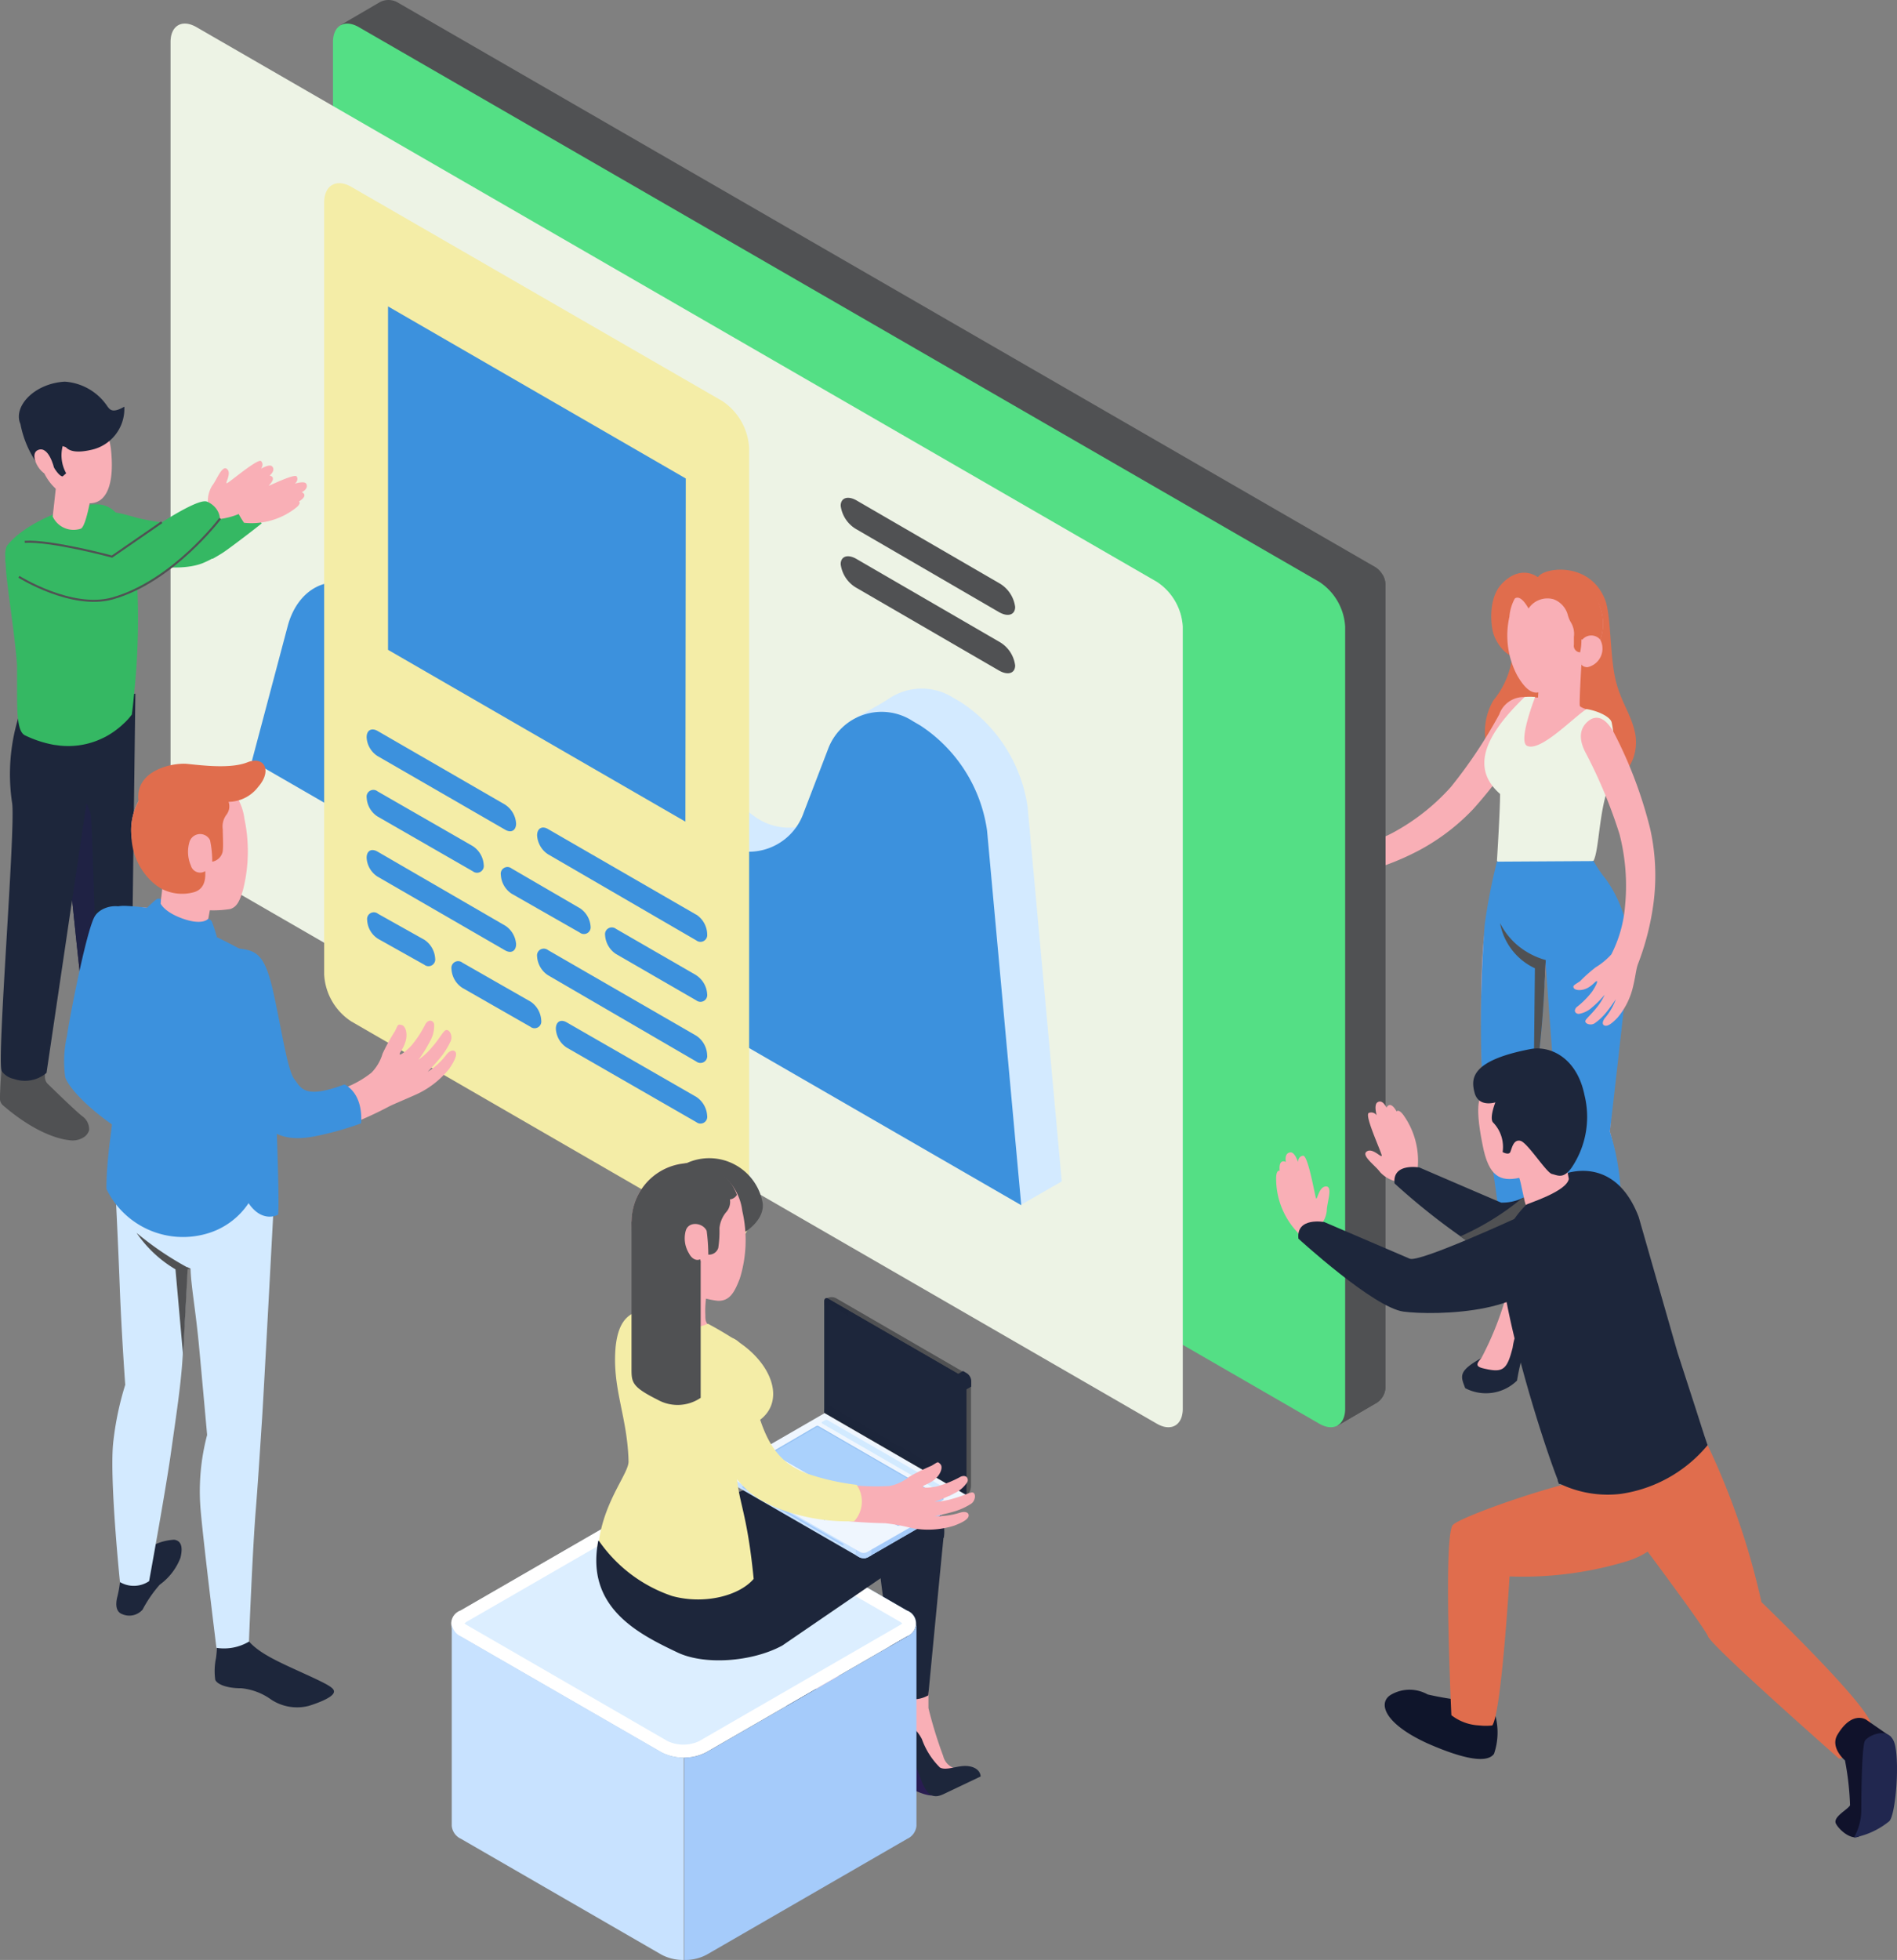 <svg xmlns="http://www.w3.org/2000/svg" width="231.354" height="238.937" viewBox="0 0 231.354 238.937">
  <rect x="0" y="0" width="231.354" height="238.937" fill="#808080" stroke="none"/>
  <g id="CloverDX_illustration_database-119" data-name="CloverDX illustration database-119" transform="translate(-294.786 -63.484)">
    <g id="Layer_3" data-name="Layer 3" transform="translate(294.786 63.484)">
      <path id="Path_1902" data-name="Path 1902" d="M58.939,71.125c.726-1.169,6.318-1.943,8.171,2.8.691,1.8.585,6.318,1.169,9.273s1.957,4.533,2.464,6.871-.315,6.318-5.955,6.966-10-1.295-11.326-3.159a7.74,7.74,0,0,1,0-7.676,10.441,10.441,0,0,0,2.4-6.318Z" transform="translate(128.65 -0.793)" fill="#e06d4d"/>
      <path id="Path_1903" data-name="Path 1903" d="M63.644,97.022a17.829,17.829,0,0,1,2.448.616,7.9,7.9,0,0,0,2.354.711A15.59,15.59,0,0,0,74.4,96.422a25.985,25.985,0,0,0,6.745-5.4,58.541,58.541,0,0,0,5.893-8.845A3.159,3.159,0,0,1,90.451,80.1c1.406.174,2.006,1,.569,3.554A54.59,54.59,0,0,1,83.884,93.7a25.825,25.825,0,0,1-7.108,5.308,32.256,32.256,0,0,1-7.329,2.654c-.742.19-1.233.505-2.591,1.027a8.956,8.956,0,0,1-4.265.585c-1.2-.2-1.579-.46-1.579-.726s.174-.505.742-.474a7.234,7.234,0,0,0,2.638-.143H62.436a7.9,7.9,0,0,1-1.912-.427c-.585-.237-.806-1.151-.237-1.137s1,.174,2.085.268a8.215,8.215,0,0,0,1.726,0,14.112,14.112,0,0,1-2.133-.474,3,3,0,0,1-1.579-.869c-.2-.221-.158-.79.537-.679a10.314,10.314,0,0,0,2.607.505c.885,0,1.579-.115,1.39-.253a13.617,13.617,0,0,1-1.327-.46c-.691-.364-1.09-1.074-.869-1.421S62.918,96.765,63.644,97.022Z" transform="translate(95.812 4.906)" fill="#f9afb6"/>
      <path id="Path_1904" data-name="Path 1904" d="M65.722,71.053s-1.99-1.706-4.392.726c-1.579,1.579-1.454,4.581-1.121,5.924s1.579,2.922,2.638,3.016S65.722,71.053,65.722,71.053Z" transform="translate(121.868 -0.657)" fill="#e06d4d"/>
      <path id="Path_1905" data-name="Path 1905" d="M70.4,97.536c1.137,4.991-.427,12.9-.679,17s-.648,8.862-.648,8.862a31.117,31.117,0,0,1,1.169,7.661,129.865,129.865,0,0,1-2.164,13.679,2.812,2.812,0,0,1-3.033,0s-.489-8.766-.963-12.827-.648-7.345-1.074-9.825c-.537-3.159-1.753-19.587-1.753-19.587l-.143,2.558-1.579,16.285a12.369,12.369,0,0,1,1.074,4.218c0,2.591-.552,14.753-.552,14.753a2.938,2.938,0,0,1-3.27,0s-2.558-16.7-2.922-18.655-1.09-20.534.395-24.926Z" transform="translate(127.269 14.561)" fill="#f9afb6"/>
      <path id="Path_1906" data-name="Path 1906" d="M63.912,77.56s-.284,4.738-.19,5.039,1.832.679,2.337,1.09-2.558,5.165-4.106,5.876-6.318-1.09-6.682-3.475a5.466,5.466,0,0,1,2.023-4.5,10.475,10.475,0,0,1,1.327,0l.143-2.274Z" transform="translate(128.952 3.45)" fill="#f9afb6"/>
      <path id="Path_1907" data-name="Path 1907" d="M66.587,81.552c1.327.2,2.828.9,3.049,1.579a15.7,15.7,0,0,1-.379,7.9c-1.151,3.033-1.151,7.711-1.816,9,0,0-8.545,4.975-11.784,0,0,0,.395-6.318.379-8.134-4.249-3.7-.616-8.277,2.985-11.815a5.924,5.924,0,0,1,1.295,0s-2.133,5.433-.979,5.955C61,86.8,65.071,82.468,66.587,81.552Z" transform="translate(126.909 4.893)" fill="#edf3e5"/>
      <path id="Path_1908" data-name="Path 1908" d="M55.247,75.744h0a5.544,5.544,0,0,1,5.766-5.1A5.985,5.985,0,0,1,64.03,81.575a5.576,5.576,0,0,1-.489,1.311A8.877,8.877,0,0,1,58.549,85c-.837,0-1.579-.775-2.337-2.072a10.394,10.394,0,0,1-.963-7.187Z" transform="translate(128.836 -0.562)" fill="#f9afb6"/>
      <path id="Path_1909" data-name="Path 1909" d="M54.984,73.913a5.86,5.86,0,0,1,10.946,1.01,6,6,0,0,1-2.4,6.682c0-.2,1.579-2.543,0-3.065a6.477,6.477,0,0,1-.158,1.579.794.794,0,0,1-.758-.932V78.24a2.717,2.717,0,0,0-.395-1.816,3.7,3.7,0,0,1-.364-.921,2.812,2.812,0,0,0-1.706-1.848,2.762,2.762,0,0,0-3.065,1.121C55.963,72.823,55.379,73.5,54.984,73.913Z" transform="translate(129.335 -0.594)" fill="#e06d4d"/>
      <path id="Path_1910" data-name="Path 1910" d="M55.033,78.858s.143.3.726.331a2.322,2.322,0,0,0,1.579-3.349,1.421,1.421,0,0,0-2.2,0Z" transform="translate(137.832 2.153)" fill="#f9afb6"/>
      <path id="Path_1911" data-name="Path 1911" d="M66.718,92.73a15.463,15.463,0,0,0,1.5,2.211,15.132,15.132,0,0,1,2.717,10.709c-.345,3.807-2.227,20.061-2.227,20.061a28.59,28.59,0,0,1,1.248,6.318c.3,3.475-2.116,15.132-2.116,15.132a2.532,2.532,0,0,1-1.753.521,1.816,1.816,0,0,1-1.579-.632s-.427-6.492-.663-9.872-.822-8.735-1-10.077-.616-3.683-.822-6.318-1.184-15.954-1.184-15.954l-.094,2.543s-.127,4.059-.711,9.067-.79,7.218-.79,7.218a10.915,10.915,0,0,1,1.151,3.159c.127,1.374-.632,15.8-.632,15.8a2.433,2.433,0,0,1-1.816.932c-1.343.158-1.675-.237-1.675-.237s-2.116-15.07-2.37-16.6a50.686,50.686,0,0,1-.758-7.135,154.318,154.318,0,0,1,.3-19.129A71.331,71.331,0,0,1,54.93,92.8Z" transform="translate(127.631 12.243)" fill="#3c91dd"/>
      <path id="Path_1912" data-name="Path 1912" d="M59.41,97.52a8.719,8.719,0,0,0,2.053,2.638,9.146,9.146,0,0,0,3.523,1.864l-.143,2.575s-.127,4.059-.711,9.067c-.316,2.732-.521,4.628-.648,5.781h0l.175-16.423A7.566,7.566,0,0,1,59.41,97.52Z" transform="translate(123.535 15.019)" fill="#505153"/>
      <path id="Path_1913" data-name="Path 1913" d="M51.78,113.78a18.231,18.231,0,0,1,1.9-1.691,8.45,8.45,0,0,0,1.912-1.579,15.8,15.8,0,0,0,1.675-5.971,25.273,25.273,0,0,0-.679-8.672,60.48,60.48,0,0,0-4.044-9.762c-1.043-1.879-.79-3.159.19-4s2.18-.552,3.27,1.579a53.263,53.263,0,0,1,4.324,11.532,26.11,26.11,0,0,1,.427,8.862,32.4,32.4,0,0,1-1.9,7.566c-.268.711-.268,1.311-.6,2.717a9.019,9.019,0,0,1-1.9,3.854c-.837.885-1.28,1.074-1.579.979s-.315-.427,0-.885a7.439,7.439,0,0,0,1.358-2.322s-.679,1.01-1.151,1.579a6.87,6.87,0,0,1-1.421,1.343c-.521.364-1.406,0-1.074-.427s.711-.726,1.39-1.579a7.171,7.171,0,0,0,.9-1.469,12.889,12.889,0,0,1-1.579,1.579,3.159,3.159,0,0,1-1.579.758c-.3,0-.742-.3-.268-.822a10.3,10.3,0,0,0,1.879-1.879c.489-.726.742-1.311.569-1.295s-.442.474-1.121.837-1.5.315-1.675,0S51.164,114.207,51.78,113.78Z" transform="translate(140.927 5.834)" fill="#f9afb6"/>
      <path id="Path_1914" data-name="Path 1914" d="M71.79,129.856l117.631,67.858,4.028,2.322,4.738-2.762a2.338,2.338,0,0,0,1.043-1.816V97.522a2.433,2.433,0,0,0-.345-1.184,2.558,2.558,0,0,0-.869-.921L78.692,26.534a2.243,2.243,0,0,0-2.1,0L71.853,29.3Z" transform="translate(-30.264 -26.273)" fill="#505153"/>
      <path id="Path_1915" data-name="Path 1915" d="M71.79,76.174v95.833l4.028,2.322,4.738-2.762a2.337,2.337,0,0,0,1.043-1.816V71.814a2.433,2.433,0,0,0-.345-1.184Z" transform="translate(87.367 -0.566)" fill="#505153"/>
      <path id="Path_1916" data-name="Path 1916" d="M195.185,96.15,78.059,28.529c-1.753-1.01-3.159-.19-3.159,1.816v95.343a6.966,6.966,0,0,0,3.159,5.466l117.126,67.624c1.738,1.01,3.159.19,3.159-1.816V101.616A7.013,7.013,0,0,0,195.185,96.15Z" transform="translate(-34.291 -25.218)" fill="#54df85"/>
      <path id="Path_1917" data-name="Path 1917" d="M207.725,96.15,90.6,28.529c-1.753-1.01-3.159-.19-3.159,1.816v95.343a6.966,6.966,0,0,0,3.159,5.466l117.126,67.624c1.738,1.01,3.159.19,3.159-1.816V101.616a7.014,7.014,0,0,0-3.159-5.466Z" transform="translate(-66.639 -25.218)" fill="#edf3e5" opacity="0.2"/>
      <path id="Path_1918" data-name="Path 1918" d="M207.725,96.15,90.6,28.529c-1.753-1.01-3.159-.19-3.159,1.816v95.343a6.966,6.966,0,0,0,3.159,5.466l117.126,67.624c1.738,1.01,3.159.19,3.159-1.816V101.616a7.014,7.014,0,0,0-3.159-5.466Z" transform="translate(-66.639 -25.218)" fill="#edf3e5"/>
      <path id="Path_1919" data-name="Path 1919" d="M178.177,96.236l-.9-.521a7.171,7.171,0,0,0-7.711,0c-1.137.775-4.044,2.337-4.044,2.337l-1.579,8.735a7.108,7.108,0,0,1-10.473,3.683h0a17.912,17.912,0,0,1-7.9-12.747l-3.744-30.864a17.659,17.659,0,0,0-7.661-12.637,6.666,6.666,0,0,0-6.492-.253c-1.579.79-4.9,2.828-4.9,2.828l-3.286,18.56c-1.579,4.407-5.86,6.318-9.478,4.233a5.37,5.37,0,0,0-5.734,0c-1.374.885-4.059,2.4-4.059,2.4l-3.443,18.465,88.772,57.054,4.949-2.843-4.17-45.7A18.414,18.414,0,0,0,178.177,96.236Z" transform="translate(-61.005 -10.643)" fill="#d3eaff"/>
      <path id="Path_1920" data-name="Path 1920" d="M181.433,98.018l-.921-.537a6.966,6.966,0,0,0-10.346,3.427l-2.969,7.74a7.077,7.077,0,0,1-10.457,3.664h0a17.849,17.849,0,0,1-7.977-12.731L145.019,68.7a16.649,16.649,0,0,0-7.661-12.557,6.776,6.776,0,0,0-10.109,3.807l-4.74,17.233c-1.579,4.407-5.86,6.318-9.478,4.218s-7.519-.094-8.747,4.454L99.91,102.33l93.826,54.163-4.17-45.681A18.386,18.386,0,0,0,181.433,98.018Z" transform="translate(-69.187 -9.567)" fill="#3c91dd"/>
      <path id="Path_1921" data-name="Path 1921" d="M121.658,77.988c0,.979-.869,1.266-1.956.648L102.323,68.543a3.885,3.885,0,0,1-1.943-2.877c0-.979.869-1.266,1.943-.648L119.7,75.095a3.913,3.913,0,0,1,1.956,2.891Z" transform="translate(2.148 -4.006)" fill="#505153"/>
      <path id="Path_1922" data-name="Path 1922" d="M121.658,82.511c0,.963-.869,1.248-1.956.632L102.323,73.066a3.885,3.885,0,0,1-1.943-2.891c0-.979.869-1.266,1.943-.632L119.7,79.62a3.87,3.87,0,0,1,1.956,2.891Z" transform="translate(2.148 -1.391)" fill="#505153"/>
      <path id="Path_1923" data-name="Path 1923" d="M169.83,106.351v1.327a.921.921,0,0,0,.411.679c1.137.616,4.28,2.385,4.96,2.891a2.053,2.053,0,0,1,.585,2.448c-.474.427-.775.885-2.448.742a21.039,21.039,0,0,1-4.738-1.691,11.421,11.421,0,0,1-2.938-1.738,1.151,1.151,0,0,1-.395-.742,35.3,35.3,0,0,1-.3-5.655c.174-1,3.239.489,4.36,1.074a.885.885,0,0,1,.505.663Z" transform="translate(-154.162 18.935)" fill="#0f152b"/>
      <path id="Path_1924" data-name="Path 1924" d="M168.325,89.351c.079,2.938.427,5.687.427,5.687s2.558,26.24,2.954,26.568a2.938,2.938,0,0,0,2.433.552h0a7.06,7.06,0,0,0,2.8-1.28l.52-41.068a32.759,32.759,0,0,0-7.9,2.762C168.467,83.27,168.245,86.429,168.325,89.351Z" transform="translate(-160.95 4.754)" fill="#1d263b"/>
      <path id="Path_1925" data-name="Path 1925" d="M170.409,85.853c.079,2.938.427,5.687.427,5.687s2.558,26.24,2.954,26.568a2.938,2.938,0,0,0,2.433.552c-.315-1.233-.932-4.644-1.2-6.807-.442-3.648-.648-19.887-.963-21.04a28.962,28.962,0,0,0-2.053-4.17S171.2,85.757,170.409,85.853Z" transform="translate(-163.034 8.252)" fill="#1f2244"/>
      <path id="Path_1926" data-name="Path 1926" d="M177.358,109.879v.537a1.2,1.2,0,0,0,.331.79c.932.9,3.554,3.46,4.265,3.981a1.943,1.943,0,0,1,.79,1.691,1.58,1.58,0,0,1-.505.742,2.5,2.5,0,0,1-1.9.46c-1.579-.158-4.517-1.151-8.134-4.28a1.059,1.059,0,0,1-.331-.758c0-1.121.19-4,.345-5.007s3.538.569,4.738,1.184A.822.822,0,0,1,177.358,109.879Z" transform="translate(-171.878 20.92)" fill="#505153"/>
      <path id="Path_1927" data-name="Path 1927" d="M171.4,124.783a2.417,2.417,0,0,0,1.485.979,4.091,4.091,0,0,0,4-.726l6.1-41.195-6.492-1.579-2.985-.711a23.583,23.583,0,0,0-.806,10.662C173.092,95.624,170.832,123.188,171.4,124.783Z" transform="translate(-171.212 5.763)" fill="#1d263b"/>
      <path id="Path_1928" data-name="Path 1928" d="M158.567,68.556a1.406,1.406,0,0,0,.253.837,9.24,9.24,0,0,0,4.834,2.8h0c3.286,1.027,7.329,1.421,9.7.474a12.073,12.073,0,0,0,1.121-.537h.094c.427-.237.885-.505,1.343-.806.885-.6,3.744-2.781,4.613-3.491L178.8,64.669a44.084,44.084,0,0,1-7.234,3.317,33.631,33.631,0,0,1-6.05-.79c-1.691-.427-5.754-2.006-6.905.979a1.578,1.578,0,0,0-.047.379Z" transform="translate(-148.617 -4.02)" fill="#35b863"/>
      <path id="Path_1929" data-name="Path 1929" d="M168.146,71.806h0a.711.711,0,0,0,0,.174,22.815,22.815,0,0,0,.2,2.654h0c.316,2.859.932,6.65,1.2,10.157v2.732c0,2.954,0,5.339.948,5.828a13.6,13.6,0,0,0,3.568,1.169l.726.094a9.682,9.682,0,0,0,4.488-.6,12.114,12.114,0,0,0,1.106-.505h0a10.25,10.25,0,0,0,2.164-1.579,7.249,7.249,0,0,0,1-1.106s.143-1,.284-2.607a87.076,87.076,0,0,0,.427-11.815,30.468,30.468,0,0,0-.947-6.776c-.711-2.575-1.927-4.328-3.87-4.423-3.3-.158-9.224,2.433-11.164,5.118h0a2.762,2.762,0,0,0-.127,1.485Z" transform="translate(-167.468 -3.715)" fill="#35b863"/>
      <path id="Path_1930" data-name="Path 1930" d="M176.38,65.49s-.552,3.27-1.151,3.648a2.8,2.8,0,0,1-3.46-1.469l.46-4.17Z" transform="translate(-165.34 -4.698)" fill="#f9afb6"/>
      <path id="Path_1931" data-name="Path 1931" d="M174.244,56.88c1.956,0,4.738,2.638,5.228,6.318.537,4.738-.691,7.566-3.854,6.445-2.259-.806-4.738-1.832-5.482-7.9a4.533,4.533,0,0,1,4.108-4.865Z" transform="translate(-165.953 -8.535)" fill="#f9afb6"/>
      <path id="Path_1932" data-name="Path 1932" d="M174.751,55.73a6.79,6.79,0,0,1,5.228,3.049c.253.284.521.885,2.037,0a5.118,5.118,0,0,1-4.091,5.276c-1.769.395-2.622.127-3.033-.331l-.395-.143a4.517,4.517,0,0,0,.427,3.317l-.427.379c-.427,0-1.043-1.043-1.043-1.043l-1.074.726a12.463,12.463,0,0,1-3.033-6.065C168.416,58.81,170.976,55.951,174.751,55.73Z" transform="translate(-166.855 -9.201)" fill="#1d263b"/>
      <path id="Path_1933" data-name="Path 1933" d="M176.985,63.235s-.648-2.781-1.975-2.2.726,3.9,1.943,2.891Z" transform="translate(-170.384 -6.171)" fill="#f9afb6"/>
      <path id="Path_1934" data-name="Path 1934" d="M155.09,66.483a3.523,3.523,0,0,1,.932-1.8c.691-.537,1.738-2.227,2.211-1.579s-.726,1.738-.364,1.675,4.36-2.133,4.644-1.675-.221.869-.221.869,1.151-.364,1.374,0,0,.775-.537,1.043c0,0,.921.331-.345,1.137,0,0,.379.221-.474.853a8.747,8.747,0,0,1-6.224,1.738S154.885,67.021,155.09,66.483Z" transform="translate(-126.327 -5.013)" fill="#f9afb6"/>
      <path id="Path_1935" data-name="Path 1935" d="M157.653,66.832a3.554,3.554,0,0,1,.521-1.957c.552-.679,1.2-2.558,1.816-2.038s-.331,1.848,0,1.726,3.775-3.065,4.155-2.685,0,.921,0,.921,1.027-.616,1.343-.284.115.758-.3,1.121c0,0,.963.143-.094,1.2,0,0,.427.143-.268.932a8.688,8.688,0,0,1-5.67,3.159S157.59,67.433,157.653,66.832Z" transform="translate(-132.302 -5.66)" fill="#f9afb6"/>
      <path id="Path_1936" data-name="Path 1936" d="M168.8,70.771c-1.675-.474-5.7-2.149-6.919.822s9.888,6.587,14.616,4.834,10.283-7.9,11.183-8.609c.6-.427.3-2.149-1.28-2.812s-11.467,6.56-11.578,6.7a33.691,33.691,0,0,1-6.018-.932Z" transform="translate(-161.151 -3.85)" fill="#35b863"/>
      <path id="Path_1937" data-name="Path 1937" d="M61.809,127.5a3.913,3.913,0,0,1-.395,2.685,12.416,12.416,0,0,0-.427,3.885.774.774,0,0,1-1,0s.094-3.648-.885-3.364Z" transform="translate(127.107 32.394)" fill="#1d263b"/>
      <path id="Path_1938" data-name="Path 1938" d="M60.32,136.82a39.1,39.1,0,0,0,2.922-7.187,6.95,6.95,0,0,0,.474-2.29c0-1.579-.537-6.114-.537-6.114h3.87v5.828a4.249,4.249,0,0,0,.316,1.785c.2.505.691,1.753.869,2.29a1.769,1.769,0,0,1-.585,2.3,14.215,14.215,0,0,0-2.5,2.29c-.726.9-.679,2.085-1.848,3.159s-3.364.253-3.791-.115S59.059,137.8,60.32,136.82Z" transform="translate(120.335 28.761)" fill="#f9afb6"/>
      <path id="Path_1939" data-name="Path 1939" d="M61.613,135.237c2.464.6,2.954.284,3.664-2.5a9.035,9.035,0,0,1,1.957-4.454c1.121-.979,1.2-1.579,1.2-2.227.253,0,.364.158.521.691.364,1.233.822,1.28.837,2.149a2.511,2.511,0,0,1-1.233,2.072,4.2,4.2,0,0,0-1.879,2.053,29.32,29.32,0,0,0-.869,3.728,5.433,5.433,0,0,1-6.318.921c-.521-1.405-.963-2.037,1.943-3.648C60.917,134.638,60.7,135,61.613,135.237Z" transform="translate(119.201 31.56)" fill="#1d263b"/>
      <path id="Path_1940" data-name="Path 1940" d="M58.237,130.27a5.781,5.781,0,0,1,.585,3.159,13.9,13.9,0,0,0-.395,3.617c0,1.39.742,3.159,0,4.233a5.323,5.323,0,0,1-5.323.411,3.507,3.507,0,0,1-.253-1.726c.079-.474.853-.963.979-1.437s.2-.837.331-1.469c.411-2.022.885-6.745.885-6.745Z" transform="translate(140.061 34)" fill="#1d263b"/>
      <path id="Path_1941" data-name="Path 1941" d="M54.371,140.7a5.038,5.038,0,0,0,1.579-.253,1.169,1.169,0,0,0,.46-.869,18.56,18.56,0,0,1,.284-3.87,7.488,7.488,0,0,0,.331-3.965,20.945,20.945,0,0,1,0-4.012h-3.27s.143,2.669.127,4.059a65.119,65.119,0,0,1-.585,7.187,3.349,3.349,0,0,0-.174,1.311S53.312,140.635,54.371,140.7Z" transform="translate(141.306 32.528)" fill="#f9afb6"/>
      <path id="Path_1942" data-name="Path 1942" d="M172.745,72.71v94.079c0,2.116-1.485,2.985-3.317,1.927l-45.192-26.11a7.282,7.282,0,0,1-3.317-5.734v-94.1c0-2.1,1.485-2.969,3.317-1.912l45.223,26.1a7.345,7.345,0,0,1,3.286,5.754Z" transform="translate(-81.384 -18.078)" fill="#f4eda7"/>
      <path id="Path_1943" data-name="Path 1943" d="M143.565,100.768,125.479,90.324c-.726-.427-1.327-.079-1.327.775h0a2.954,2.954,0,0,0,1.327,2.3l18.086,10.5a.826.826,0,0,0,1.327-.775v-.079a2.954,2.954,0,0,0-1.327-2.29Z" transform="translate(-58.648 10.744)" fill="#3c91dd"/>
      <path id="Path_1944" data-name="Path 1944" d="M155.821,91.749l-15.58-9c-.742-.411-1.327-.079-1.327.775h0a2.906,2.906,0,0,0,1.327,2.29L155.816,94.8c.726.427,1.327.094,1.327-.758h0a2.954,2.954,0,0,0-1.327-2.29Z" transform="translate(-94.202 6.354)" fill="#3c91dd"/>
      <path id="Path_1945" data-name="Path 1945" d="M143.574,110.1,125.488,99.661a.826.826,0,0,0-1.327.775h0a2.954,2.954,0,0,0,1.327,2.29l18.086,10.52a.826.826,0,0,0,1.327-.775h0a2.954,2.954,0,0,0-1.327-2.37Z" transform="translate(-58.658 16.163)" fill="#3c91dd"/>
      <path id="Path_1946" data-name="Path 1946" d="M155.821,101.1l-15.58-9.034c-.742-.427-1.327-.094-1.327.758h0a2.906,2.906,0,0,0,1.327,2.29l15.575,9c.726.411,1.327.079,1.327-.775h0a2.954,2.954,0,0,0-1.322-2.243Z" transform="translate(-94.202 11.751)" fill="#3c91dd"/>
      <path id="Path_1947" data-name="Path 1947" d="M135.281,103.676l-9.793-5.653a.826.826,0,0,0-1.327.775h0a2.954,2.954,0,0,0,1.327,2.29l9.793,5.655a.826.826,0,0,0,1.327-.775v.016a2.954,2.954,0,0,0-1.327-2.3Z" transform="translate(-50.364 15.213)" fill="#3c91dd"/>
      <path id="Path_1948" data-name="Path 1948" d="M142.783,98.195l-8.308-4.834a.816.816,0,0,0-1.311.775h0a2.938,2.938,0,0,0,1.311,2.3l8.308,4.738a.821.821,0,0,0,1.327-.758h0a2.922,2.922,0,0,0-1.327-2.227Z" transform="translate(-72.083 12.512)" fill="#3c91dd"/>
      <path id="Path_1949" data-name="Path 1949" d="M154.363,94.093l-11.624-6.682a.825.825,0,0,0-1.327.775h0a2.906,2.906,0,0,0,1.327,2.29l11.624,6.682a.826.826,0,0,0,1.327-.775h0a2.954,2.954,0,0,0-1.327-2.29Z" transform="translate(-96.694 9.063)" fill="#3c91dd"/>
      <path id="Path_1950" data-name="Path 1950" d="M141.274,114.33l-15.8-9.083c-.742-.427-1.327-.079-1.327.775h0a2.922,2.922,0,0,0,1.327,2.3l15.8,9.083a.824.824,0,0,0,1.327-.775h0A2.954,2.954,0,0,0,141.274,114.33Z" transform="translate(-56.357 19.391)" fill="#3c91dd"/>
      <path id="Path_1951" data-name="Path 1951" d="M146.593,105.372l-8.293-4.738a.822.822,0,0,0-1.327.775h0a2.922,2.922,0,0,0,1.327,2.3l8.293,4.738a.819.819,0,0,0,1.327-.758h0a2.938,2.938,0,0,0-1.327-2.322Z" transform="translate(-81.911 16.722)" fill="#3c91dd"/>
      <path id="Path_1952" data-name="Path 1952" d="M152.128,100.023l-5.639-3.159a.819.819,0,0,0-1.327.758h0a2.859,2.859,0,0,0,1.327,2.29l5.639,3.159a.821.821,0,0,0,1.327-.758h0A2.954,2.954,0,0,0,152.128,100.023Z" transform="translate(-100.383 14.538)" fill="#3c91dd"/>
      <path id="Path_1953" data-name="Path 1953" d="M162.077,112.735,125.81,91.789V49.92L162.124,70.9Z" transform="translate(-78.487 -12.568)" fill="#3c91dd"/>
      <path id="Path_1954" data-name="Path 1954" d="M170.048,101.73c-.2,1.8-2.417,9.224-1.957,11.878s7.9,7.439,7.9,7.439l1.027-4.549-3.159-3.065a2.532,2.532,0,0,1-.742-2.2l.9-6.318Z" transform="translate(-160.067 17.459)" fill="#f9afb6"/>
      <path id="Path_1955" data-name="Path 1955" d="M174.07,114l3.049-13.7c.411-5.086-4.249-4.644-5.323-2.859s-3.286,13.49-3.38,14.532a14,14,0,0,0-.237,5.024c.237,1.09,2.828,4.186,7.9,7.251L177.1,119.7Z" transform="translate(-160.234 14.26)" fill="#3c91dd"/>
      <path id="Path_1956" data-name="Path 1956" d="M165.178,150.322a13.5,13.5,0,0,1-.331,1.8c-.19.775-.221,1.785.648,2.072a2.149,2.149,0,0,0,2.448-.569,15.543,15.543,0,0,1,2.085-3.033,7.251,7.251,0,0,0,2.532-3.286c.315-1.28.115-2.072-.758-2.2a6.429,6.429,0,0,0-3.712,1.421,31.925,31.925,0,0,0-2.912,3.789Z" transform="translate(-150.552 42.601)" fill="#1d263b"/>
      <path id="Path_1957" data-name="Path 1957" d="M153.271,153.294a14,14,0,0,1-.127,1.816,7.755,7.755,0,0,0-.094,2.67c.253.6,1.579,1.043,3.159,1.027a7.439,7.439,0,0,1,3.648,1.374,5.734,5.734,0,0,0,4.6.775c1.327-.411,2.812-1.027,3.033-1.579s-.474-.932-3.728-2.417-5.655-2.532-6.919-4.249Z" transform="translate(-126.798 47.006)" fill="#1d263b"/>
      <path id="Path_1958" data-name="Path 1958" d="M157.749,149.644a36.994,36.994,0,0,1,1.437-6.79s-.427-5.86-.648-11.42c-.221-6-.6-13.522-.691-15.021l19.46,4.328s-1.233,23.267-1.437,26.316-.46,7.282-.775,11.2c-.395,4.949-.822,15.906-.822,15.906a5.971,5.971,0,0,1-3.965.758s-1.691-13.663-1.957-17.17a26.854,26.854,0,0,1,.822-8.782s-.537-6.018-1.01-11.057c-.427-4.423-.948-7.061-1.01-9.224l-.395-.2s-.395,8.578-.616,11.624-.663,5.971-1.469,11.641c-.726,4.912-2.575,15.037-2.575,15.037a3.338,3.338,0,0,1-3.554.115S157.2,153.909,157.749,149.644Z" transform="translate(-143.913 25.967)" fill="#d3eaff"/>
      <path id="Path_1959" data-name="Path 1959" d="M170.622,125.837a37.909,37.909,0,0,1-6.572-4.407,14.911,14.911,0,0,0,4.738,4.439s.948,10.662.932,10.457l.552-10.5Z" transform="translate(-147.388 28.876)" fill="#505153"/>
      <path id="Path_1960" data-name="Path 1960" d="M160.452,102.393c1.485,0,2.591.442,2.781,0a19.769,19.769,0,0,0,.331-2.322c-.174-.427-.317-.885-.317-.885A7.266,7.266,0,0,1,166.3,85.76a6.729,6.729,0,0,1,7.282,5.876,19.1,19.1,0,0,1-.142,8.545c-.474,1.726-.885,2.211-1.579,2.448a13.173,13.173,0,0,1-2.5.158h0l-.331,1.832c-.143.711-.094,1.09,1.327,1.957s-2.149,2.685-4.47,2.511a7.582,7.582,0,0,1-5.686-3.159C159.362,104.32,159.44,102.346,160.452,102.393Z" transform="translate(-143.772 8.187)" fill="#f9afb6"/>
      <path id="Path_1961" data-name="Path 1961" d="M163.373,99.439a7.9,7.9,0,0,1-2.654-5.67,7.282,7.282,0,0,1,6.492-7.993,6.318,6.318,0,0,1,6.034,2.843,4.171,4.171,0,0,1-.679.947,1.675,1.675,0,0,1-.268,1.579,2.386,2.386,0,0,0-.442,1.769c0,.691.079,1.912,0,2.654a1.579,1.579,0,0,1-1.281,1.291,12.925,12.925,0,0,0-.269-2.623,1.358,1.358,0,0,0-2.48.127,4.186,4.186,0,0,0,.143,2.969,1.169,1.169,0,0,0,1.753.679c0,.474.174,2.133-1.406,2.575a5.449,5.449,0,0,1-3.87-.395,6.317,6.317,0,0,1-1.071-.752Z" transform="translate(-144.689 8.188)" fill="#e06d4d"/>
      <path id="Path_1962" data-name="Path 1962" d="M169.273,90a4.613,4.613,0,0,0,3.617-1.832c1.726-1.975.742-3.807-1.327-2.985s-5.576.364-7.329.19-6.429.758-5.94,4.533Z" transform="translate(-141.395 7.753)" fill="#e06d4d"/>
      <path id="Path_1963" data-name="Path 1963" d="M165.011,96.554c-.411,1.01.632,2.274,3.412,3.159s3.033-.253,3.033-.253a54.228,54.228,0,0,1,5.418,2.8c1.675,1.169,2.417,4.549,2.638,10.251.253,6.6.806,19.634.585,21.325,0,0-1.9,1.09-3.6-1.406A9.13,9.13,0,0,1,171.2,136.2a10.378,10.378,0,0,1-12.036-5.5c0-5.8,1.579-10.647.726-13.98-2.149-7.645-3.286-10.772-2.243-15.8.869-4.186,2.072-4.738,3.728-4.738a31.6,31.6,0,0,1,3.633.364Z" transform="translate(-146.183 14.248)" fill="#3c91dd"/>
      <path id="Path_1964" data-name="Path 1964" d="M163.691,95.71a.521.521,0,0,0-.552,0c-.3.221-1.121,1-1.121,1a3.033,3.033,0,0,0,1.726,2.859,6.856,6.856,0,0,0,6.76.711,19.305,19.305,0,0,0-.616-1.864.648.648,0,0,0-.46-.316s-.632.806-2.985,0-2.8-1.879-2.8-1.879Z" transform="translate(-144.058 13.924)" fill="#3c91dd"/>
      <path id="Path_1965" data-name="Path 1965" d="M156.106,116.914c-3.286.837-4.059-1.233-4.488-2.954-1.043-4.143-1.579-7.9-2.385-10.236-.921-2.781-1.879-3.159-3.159-3.76-1.579-.632-2.938.711-2.417,4.233a69.854,69.854,0,0,0,3,12.068,10.836,10.836,0,0,0,2.7,4.738c1.691,1.358,4.233,1.311,8.087.345a44.229,44.229,0,0,0,6.56-2.843c.837-.395,1.485-.648,3.159-1.39a11.056,11.056,0,0,0,4.106-3.159c.837-1.216.948-1.785.775-2.053s-.585-.268-1.043.237a8.719,8.719,0,0,1-2.354,2.18s1.027-1.074,1.579-1.769a9.258,9.258,0,0,0,1.248-2.022c.284-.711-.317-1.675-.79-1.169s-.679,1.027-1.579,2.038a8.766,8.766,0,0,1-1.579,1.454,16.234,16.234,0,0,0,1.406-2.259,3.759,3.759,0,0,0,.505-2.038c0-.364-.552-.806-1.043-.094a13.533,13.533,0,0,1-1.753,2.685c-.758.775-1.39,1.216-1.406,1.01s.46-.648.726-1.579,0-1.864-.505-1.975-.411,0-.806.775a23.506,23.506,0,0,0-1.5,2.717,5.56,5.56,0,0,1-1.35,2.321A12.21,12.21,0,0,1,156.106,116.914Z" transform="translate(-116.491 16.349)" fill="#f9afb6"/>
      <path id="Path_1966" data-name="Path 1966" d="M153.335,99.495c2.133.268,3.08.869,4.106,5.576s1.691,9.288,2.5,10.33,1.184,2.5,6.113.648c0,0,2.274.9,2.038,4.738a37.913,37.913,0,0,1-5.623,1.579c-2.969.569-5.7.3-7.5-3.427a58.224,58.224,0,0,1-4.028-14.011C150.614,101.881,151.389,99.273,153.335,99.495Z" transform="translate(-124.047 16.156)" fill="#3c91dd"/>
      <path id="Path_1967" data-name="Path 1967" d="M69.45,117.374c.726-.489,1.848.9,1.816.489s-2.133-4.9-1.579-5.179a.794.794,0,0,1,.963.284s-.364-1.28.094-1.579.837.115,1.106.648c0,0,.427-.979,1.233.46,0,0,.268-.395.921.569a9.572,9.572,0,0,1,1.579,6.905l-.411.237v.427s1.233,1.943-.345,1.579a2.7,2.7,0,0,1-1.579-1.2H72.98a3.807,3.807,0,0,1-1.912-1.121C70.506,119.1,68.705,117.862,69.45,117.374Z" transform="translate(97.243 22.998)" fill="#f9afb6"/>
      <path id="Path_1968" data-name="Path 1968" d="M52.807,118.346a82.136,82.136,0,0,0,8.04,6.445,12,12,0,0,0,4.218,2.053c2.4.315,10.109.268,14.121-1.785,1.832-.932,2.891-2.274,2.4-4.186a2.511,2.511,0,0,0-.379-.775c-1.485-2.133-6.318-2.67-6.318-2.67s-3.791,1.769-6.508,2.717a5.734,5.734,0,0,1-2.575.537c-1.106-.46-9.967-4.28-9.967-4.28S52.517,115.8,52.807,118.346Z" transform="translate(117.271 25.927)" fill="#1d263b"/>
      <path id="Path_1969" data-name="Path 1969" d="M53.108,124.4a12,12,0,0,0,4.218,2.053c2.4.315,10.109.268,14.121-1.785l2.022-3.4V119.69c-1.485-2.133-6.318-2.67-6.318-2.67s-3.791,1.769-6.508,2.717a32.454,32.454,0,0,1-7.535,4.66Z" transform="translate(125.005 26.32)" fill="#505153"/>
      <path id="Path_1970" data-name="Path 1970" d="M74.079,158.116a37.566,37.566,0,0,1-5.7-.853,4.517,4.517,0,0,0-4.423,0c-1.675.932-1.027,3.46,4.312,5.924,3.568,1.579,7.218,2.7,8.2,1.311a8.056,8.056,0,0,0,.19-4.564C76.274,159.032,74.079,158.116,74.079,158.116Z" transform="translate(105.739 49.309)" fill="#0f152b"/>
      <path id="Path_1971" data-name="Path 1971" d="M34.215,144.079s12.21,16.16,12.637,17.378,15.986,14.911,15.986,14.911a7.9,7.9,0,0,0,2.448-.885A2.812,2.812,0,0,0,66.47,171.5c-1.943-3.491-13.095-14.216-13.095-14.216A89.563,89.563,0,0,0,46.836,138.2c-5.5-2.8-9.367.948-11.263,3.617a14.471,14.471,0,0,0-1.358,2.259Z" transform="translate(161.446 38.024)" fill="#e06d4d"/>
      <path id="Path_1972" data-name="Path 1972" d="M50.024,169.593a5.984,5.984,0,0,0,3.412,1.248,6.9,6.9,0,0,0,1.579,0c1.059-1.454,2.006-16.522,2.1-18.039v-.127a43.769,43.769,0,0,0,14.358-1.864c7.9-2.5,5.024-10.377,5.024-10.377.3-1.106-2.717-.632-7.9,0s-17.123,4.818-18.37,5.94S50.024,169.593,50.024,169.593Z" transform="translate(126.982 39.506)" fill="#e06d4d"/>
      <path id="Path_1973" data-name="Path 1973" d="M75.84,118.421c0-1.151.427-.963.427-.963-.143-1.579.758-1.074.758-1.074-.094-.6,0-1.106.552-1.169s.932,1.184.932,1.184,0-.711.616-.775,1.437,4.834,1.579,5.179.331-1.421,1.216-1.437.094,2.022.094,3a3.27,3.27,0,0,1-.632,1.579h0l1.374,1.99s.284.921-1.437.885a4.106,4.106,0,0,1-2.877-1.864,9.477,9.477,0,0,1-2.6-6.536Z" transform="translate(79.794 25.271)" fill="#f9afb6"/>
      <path id="Path_1974" data-name="Path 1974" d="M46.923,126.452v.237c0,6.445,4.738,21.924,6.95,27.611a.2.2,0,0,1,0,.127l.158.379a.377.377,0,0,0,.143,0,13.473,13.473,0,0,0,7.377,1.216,16.9,16.9,0,0,0,10.6-5.936l-.395-1.169-1.074-3.349-2.191-6.76-4.738-16.538c-2.669-7.013-7.9-5.544-8.529-5.418h0a41.623,41.623,0,0,0-5.355,4.091,12.336,12.336,0,0,0-2.337,3.4,1.876,1.876,0,0,1-.143.237A3.475,3.475,0,0,0,46.923,126.452Z" transform="translate(136.101 26.098)" fill="#1d263b"/>
      <path id="Path_1975" data-name="Path 1975" d="M86.122,120.321s-11.91,5.482-13.063,4.991-10.425-4.47-10.425-4.47-3.443-.648-3.159,2.022c0,0,9.161,8.4,12.81,8.893s17.378.379,17.281-6.318S86.122,120.321,86.122,120.321Z" transform="translate(98.877 28.139)" fill="#1d263b"/>
      <path id="Path_1976" data-name="Path 1976" d="M58.037,111.474h.616l-.115-.237,4.155-1.327,5.4,8.545.589,3.067c-.3,1.579-5.118,3.016-5.228,3.159s-.648-2.985-.822-3.286h0c-2.3.474-3.728-.115-4.47-4.028C57.042,111.855,58.037,111.474,58.037,111.474Z" transform="translate(122.649 22.2)" fill="#f9afb6"/>
      <path id="Path_1977" data-name="Path 1977" d="M59.8,119.827s.742.411.932,0,.364-1.579,1.233-1.374,3.159,3.885,3.854,4.044,1.374.648,2.385-.758a11.056,11.056,0,0,0,1.579-8.862c-.921-4.549-4.17-6.065-6.587-5.607-7.488,1.437-7.218,3.728-6.824,5.294.474,1.879,2.543,1.2,2.543,1.2s-.726,1.816-.315,2.417A4.28,4.28,0,0,1,59.8,119.827Z" transform="translate(123.457 20.623)" fill="#1d263b"/>
      <path id="Path_1978" data-name="Path 1978" d="M39.533,161.137l-2.969-2.053s-1.706-1.169-3.491,1.8c-.979,1.579.9,3.159.9,3.159a34.433,34.433,0,0,1,.616,5.466c-.237.521-2.18,1.437-1.706,2.274s1.8,1.9,2.685,1.579,3.159-4.738,3.3-5.754S39.533,161.137,39.533,161.137Z" transform="translate(191.037 50.568)" fill="#10122b"/>
      <path id="Path_1979" data-name="Path 1979" d="M33.187,169.329s0-7.724.46-8.388,3.159-1.943,3.683.663,0,8.516-.742,9.177a9.6,9.6,0,0,1-4.3,1.99,6.887,6.887,0,0,0,.9-3.442Z" transform="translate(193.812 51.252)" fill="#21274f"/>
      <path id="Path_1980" data-name="Path 1980" d="M118.519,164.1s-.395.679-2.532-.2a5.671,5.671,0,0,1-2.717-1.957s.552-4.265,1.864-3.159a23.585,23.585,0,0,1,3.38,5.323Z" transform="translate(-15.074 50.416)" fill="#291d51"/>
      <path id="Path_1981" data-name="Path 1981" d="M113.459,152.64c0,2.227.094,3.934-.758,5.134a4.739,4.739,0,0,0-.921,2.022,6.318,6.318,0,0,1,3.807,2.085c1.28,1.738,1.216,3.475,2.4,3.76s3.164-1.078,3.164-1.078a2.072,2.072,0,0,1-1.753-1.579,56.674,56.674,0,0,1-1.8-5.844c0-.885,0-4.312,0-4.312Z" transform="translate(-15.353 46.964)" fill="#f9afb6"/>
      <path id="Path_1982" data-name="Path 1982" d="M112.173,156.262a4.738,4.738,0,0,1,3.338,2.575,9.478,9.478,0,0,0,2.211,3.46c.711.395,1.975-.19,3.049-.19s1.848.489,1.912,1.28l-4.5,2.116c-1.027.489-1.912.505-2.717-1.579s-1.121-3.364-1.769-1.9a20.535,20.535,0,0,0-.921,4.738,1.059,1.059,0,0,1-1.311-.552,20.887,20.887,0,0,0-.158-2.877c-.174-1.311-1.374-2.985-1.295-4.581S110.973,156.182,112.173,156.262Z" transform="translate(-14.083 49.061)" fill="#1d263b"/>
      <path id="Path_1983" data-name="Path 1983" d="M112.64,139.339a20.1,20.1,0,0,1,.364,2.922c-1.579,3.981-2.18,16.112-1.848,20.929a4.975,4.975,0,0,0,4.143-.442s2.906-11.7,4.564-19.27a3.9,3.9,0,0,0-4.564-4.738Z" transform="translate(-13.05 38.864)" fill="#aacaf9"/>
      <path id="Path_1984" data-name="Path 1984" d="M111.538,166.7s-.395.691-2.511-.2a5.592,5.592,0,0,1-2.717-1.943s.552-4.265,1.864-3.159A23.945,23.945,0,0,1,111.538,166.7Z" transform="translate(2.901 51.934)" fill="#291d51"/>
      <path id="Path_1985" data-name="Path 1985" d="M106.5,155.25c0,2.243.094,3.949-.758,5.149a4.439,4.439,0,0,0-.921,2.006,6.318,6.318,0,0,1,3.791,2.1c1.295,1.738,1.216,3.475,2.4,3.76s3.159-1.09,3.159-1.09a2.072,2.072,0,0,1-1.753-1.579,51.994,51.994,0,0,1-1.8-5.844V155.44Z" transform="translate(2.613 48.478)" fill="#f9afb6"/>
      <path id="Path_1986" data-name="Path 1986" d="M105.208,158.871a4.881,4.881,0,0,1,3.349,2.574,9.194,9.194,0,0,0,2.2,3.46c.726.395,1.99-.19,3.065-.19s1.848.489,1.9,1.28l-4.488,2.133c-1.043.489-1.912.505-2.717-1.579s-1.121-3.364-1.769-1.912a20.63,20.63,0,0,0-.921,4.738,1.043,1.043,0,0,1-1.311-.537,20.879,20.879,0,0,0-.158-2.877c-.19-1.327-1.39-2.985-1.295-4.581S104.023,158.808,105.208,158.871Z" transform="translate(3.877 50.574)" fill="#1d263b"/>
      <path id="Path_1987" data-name="Path 1987" d="M109.7,142h-1.975a2.574,2.574,0,0,0-1.343,2.038c-1.469,2.385.921,12.146,1.579,21.546a3.775,3.775,0,0,0,4.155.3s1.5-15.7,1.864-19.286" transform="translate(1.094 40.798)" fill="#1d263b"/>
      <path id="Path_1988" data-name="Path 1988" d="M109.147,155.99,133.6,141.868a6.1,6.1,0,0,1,5.482,0l24.456,14.121a1.675,1.675,0,0,1,0,3.159l-24.452,14.105a5.985,5.985,0,0,1-5.482,0l-24.456-14.1a1.675,1.675,0,0,1,0-3.159Z" transform="translate(-52.932 40.345)" fill="#dceeff"/>
      <path id="Path_1989" data-name="Path 1989" d="M136.375,142.8a4.011,4.011,0,0,0-1.943.442L109.98,157.348a1.186,1.186,0,0,0-.284.221,1.928,1.928,0,0,0,.284.2L134.432,171.9a4.517,4.517,0,0,0,3.9,0l24.452-14.125a1.925,1.925,0,0,0,.284-.2,1.186,1.186,0,0,0-.284-.221l-24.452-14.105a4.043,4.043,0,0,0-1.956-.442m0-1.579a5.56,5.56,0,0,1,2.748.648l24.452,14.121a1.675,1.675,0,0,1,0,3.159l-24.452,14.105a5.985,5.985,0,0,1-5.482,0l-24.455-14.1a1.675,1.675,0,0,1,0-3.159l24.452-14.121a5.545,5.545,0,0,1,2.732-.648Z" transform="translate(-53.038 40.345)" fill="#fff"/>
      <path id="Path_1990" data-name="Path 1990" d="M125.961,176.242a1.927,1.927,0,0,0,1.121,1.579l24.452,14.121a5.545,5.545,0,0,0,2.732.648V167.918a5.687,5.687,0,0,1-2.732-.663L127.082,153.15a1.912,1.912,0,0,1-1.121-1.579Z" transform="translate(-70.867 46.345)" fill="#c8e2ff"/>
      <path id="Path_1991" data-name="Path 1991" d="M136.321,176.243a1.927,1.927,0,0,1-1.121,1.579l-24.452,14.121a5.56,5.56,0,0,1-2.748.648V167.918a5.7,5.7,0,0,0,2.748-.663L135.2,153.15a1.912,1.912,0,0,0,1.121-1.58Z" transform="translate(-24.552 46.345)" fill="#a5cbfa"/>
      <path id="Path_1992" data-name="Path 1992" d="M128.361,124.694s2.464-1.437,2.211-3.568a6.619,6.619,0,0,0-9.335-4.834C115.776,117.492,128.361,124.694,128.361,124.694Z" transform="translate(-37.557 25.533)" fill="#505153"/>
      <path id="Path_1993" data-name="Path 1993" d="M122.375,134.529c2.8-.174,2.575-.411,2.8-1.39.079-.364.237-2.812.237-2.812a8.313,8.313,0,0,1-.691-1.027,7.092,7.092,0,0,1-3.38-5.323,7.171,7.171,0,0,1,6.318-7.9,6.6,6.6,0,0,1,7.136,5.781,15.8,15.8,0,0,1-.3,8.245c-.616,1.579-1.184,2.762-2.67,2.717a9.86,9.86,0,0,1-1.454-.268,11.929,11.929,0,0,0-.079,2.053c0,.711,0,1.074,1.311,1.927s-2.116,2.638-4.407,2.464a7.366,7.366,0,0,1-5.576-3.049C120.891,134.339,121.064,134.608,122.375,134.529Z" transform="translate(-44.267 25.76)" fill="#f9afb6"/>
      <path id="Path_1994" data-name="Path 1994" d="M130.421,139.188c-2.575.948-19.1,7.472-19.1,7.472s.679,12.352,4.407,10.358l16.949-9.783,4.644-3.065C137.722,140.151,133.249,138.161,130.421,139.188Z" transform="translate(-30.83 39.013)" fill="#1d263b"/>
      <path id="Path_1995" data-name="Path 1995" d="M148.235,146.949a4.738,4.738,0,0,0-6.034-5.276c-2.575.932-18.039,7.488-18.039,7.488l-18.069-1.816c-1.579,8.119,4.881,11.341,9.635,13.6,3.27,1.579,9.083,1.184,12.794-.822l16.048-10.978" transform="translate(-33.128 40.494)" fill="#1d263b"/>
      <path id="Path_1996" data-name="Path 1996" d="M133.768,142.627h0a1.184,1.184,0,0,1-.6,1.043l-11.326,6.539a1.169,1.169,0,0,1-1.2,0l-15.89-9.161a1.216,1.216,0,0,1-.6-1.043v-.094Z" transform="translate(-15.917 39.587)" fill="#c8e2ff"/>
      <path id="Path_1997" data-name="Path 1997" d="M125.862,147.94l-12.1-6.95h-.143a.284.284,0,0,0,.143.221l12.1,6.966H126A.315.315,0,0,0,125.862,147.94Z" transform="translate(-23.112 40.213)" fill="#a5cbfa"/>
      <path id="Path_1998" data-name="Path 1998" d="M116.077,142.673l-11.326,6.539a1.2,1.2,0,0,1-.6.174V141.63h12.527a1.184,1.184,0,0,1-.6,1.043Z" transform="translate(1.173 40.583)" fill="#a5cbfa"/>
      <path id="Path_1999" data-name="Path 1999" d="M113.371,146.595l-.345.19a1.169,1.169,0,0,1-1.2,0l-.345-.19v-.775h1.891Z" transform="translate(-7.098 43.012)" fill="#b7d6fd"/>
      <path id="Path_2000" data-name="Path 2000" d="M121.672,152.273a.9.9,0,0,1-.853,0L104.313,142.8a.221.221,0,0,1,0-.427l12.163-7.03,17.3,10Z" transform="translate(-15.92 36.938)" fill="#eff6fe"/>
      <path id="Path_2001" data-name="Path 2001" d="M120.734,145.151l.427-.253c.079,0,.079-.094,0-.143l-15.369-8.877a.345.345,0,0,0-.253,0l-.427.253v.143l15.369,8.877A.345.345,0,0,0,120.734,145.151Z" transform="translate(-4.89 37.236)" fill="#d2eaff"/>
      <path id="Path_2002" data-name="Path 2002" d="M113.22,142.262l.079.047,5.276,3.049,2.906-1.675.079-.047-5.37-3.1Z" transform="translate(-18.036 39.952)" fill="#97c3f4"/>
      <path id="Path_2003" data-name="Path 2003" d="M113.275,142.275l5.27,3.044,2.906-1.675-5.294-3.049Z" transform="translate(-18.012 39.986)" fill="#d2eaff"/>
      <path id="Path_2004" data-name="Path 2004" d="M118.315,140.853c-.758.411-1.074,2.448,2.149,4.36l-.19.115-5.294-3.049,2.891-1.675Z" transform="translate(-19.72 39.988)" fill="#aad1fc"/>
      <path id="Path_2005" data-name="Path 2005" d="M105.95,139.656h0l15.258,8.8a.237.237,0,0,0,.253,0l5.4-3.159h0v-.143L111.6,136.339a.345.345,0,0,0-.253,0l-5.418,3.159S105.871,139.624,105.95,139.656Z" transform="translate(-11.792 37.504)" fill="#97c3f4"/>
      <path id="Path_2006" data-name="Path 2006" d="M105.9,141.93Z" transform="translate(9.186 40.757)" fill="#97c3f4"/>
      <path id="Path_2007" data-name="Path 2007" d="M105.91,139.6l15.258,8.8a.237.237,0,0,0,.253,0l5.4-3.159-15.243-8.8a.237.237,0,0,0-.253,0Z" transform="translate(-11.753 37.557)" fill="#aad1fc"/>
      <path id="Path_2008" data-name="Path 2008" d="M121.086,150.467h0l-17.3-10v-13.6l.127-.315h.143a1.169,1.169,0,0,1,1.2,0l15.8,9.146a1.151,1.151,0,0,1,.6,1.027v12.747C121.575,150.087,121.464,150.244,121.086,150.467Z" transform="translate(-3.235 31.748)" fill="#505153"/>
      <path id="Path_2009" data-name="Path 2009" d="M119.593,137.258l-15.716-9.919V126.9l.127-.315h.143a1.169,1.169,0,0,1,1.2,0l15.8,9.146a1.026,1.026,0,0,1,.46.474Z" transform="translate(-3.322 31.766)" fill="#505153"/>
      <path id="Path_2010" data-name="Path 2010" d="M106.076,133.986l-1.027.585-1.28-1.726,1.311-.758.427.253a1.184,1.184,0,0,1,.569,1.01Z" transform="translate(12.375 35.054)" fill="#1d263b"/>
      <path id="Path_2011" data-name="Path 2011" d="M104.551,126.505l16.614,9.6a.552.552,0,0,1,.284.489v13.821l-17.3-10V126.735a.268.268,0,0,1,.395-.237Z" transform="translate(-3.602 31.796)" fill="#1d263b"/>
      <path id="Path_2012" data-name="Path 2012" d="M104.551,126.505l16.614,9.6a.552.552,0,0,1,.284.489v13.821l-17.3-10V126.735a.268.268,0,0,1,.395-.237Z" transform="translate(-3.602 31.796)" fill="#1d263b"/>
      <path id="Path_2013" data-name="Path 2013" d="M104.616,126.5l1.927,1.121.6.331c0,3.427.315,12.146,14.216,20.266V150.3l-17.107-9.888V126.733a.268.268,0,0,1,.364-.237Z" transform="translate(-3.668 31.803)" fill="#1d263b" opacity="0.2"/>
      <path id="Path_2014" data-name="Path 2014" d="M121.447,145.475v-.489l-17.3-10v.489Z" transform="translate(-3.596 36.735)" fill="#1d263b" opacity="0.2"/>
      <path id="Path_2015" data-name="Path 2015" d="M114.69,139.419V126.94l.2.127v12.257Z" transform="translate(-13.693 32.07)" fill="#1d263b"/>
      <path id="Path_2016" data-name="Path 2016" d="M104.5,127.02v12.258l16.1,9.255V136.308Z" transform="translate(-3.298 32.116)" fill="#1d263b"/>
      <path id="Path_2017" data-name="Path 2017" d="M104.5,127l2.274,1.311c.094,3.76,1.151,11.815,13.821,19.366v.837l-16.1-9.257Z" transform="translate(-3.3 32.105)" fill="#1d263b"/>
      <path id="Path_2018" data-name="Path 2018" d="M126.756,127.465c-.521.648-.648,1.043.79,1.658a6.318,6.318,0,0,0,4.818-.079,44.483,44.483,0,0,1,4.044,2.433c4.454,3.159,5.513,8.151,1.027,10-.268,2.022-1.579,4.738-1.579,5.876.253,3.586,1.28,4.628,2.085,12.794-1.785,2.085-6.065,3.159-9.952,2.085a17.755,17.755,0,0,1-8.925-6.729c.726-5.007,3.648-8.23,3.617-9.682-.127-5.466-2.022-8.862-1.579-13.931.3-2.906,1.358-4.044,3.016-4.439a14.656,14.656,0,0,1,2.638.016Z" transform="translate(-46.025 32.335)" fill="#f4eda7"/>
      <path id="Path_2019" data-name="Path 2019" d="M131.165,145.157a24.969,24.969,0,0,0-2.717,1.343,5.512,5.512,0,0,1-2.385,1.121,28.576,28.576,0,0,1-7.424-.537,9.478,9.478,0,0,1-6.935-3.8c-2.543-3.744-2.3-8.134-3.27-11.484-.679-2.323-2.607-2.828-3.664-1.879-.822.742-1.816,3.775-.947,8.214.663,3.443,2.654,8.134,5.576,10.3a17.839,17.839,0,0,0,6.65,2.844,64.465,64.465,0,0,0,9.478.885,23.33,23.33,0,0,1,3.27.6,10.567,10.567,0,0,0,5.118-.3c1.358-.505,1.769-.9,1.785-1.233s-.331-.552-.979-.379a9,9,0,0,1-3.159.442s1.437-.284,2.274-.537a7.9,7.9,0,0,0,2.133-.948c.648-.395.679-1.579,0-1.374s-1.121.442-2.385.79a8.451,8.451,0,0,1-2.038.316,16.539,16.539,0,0,0,2.4-1.027,3.648,3.648,0,0,0,1.579-1.358c.19-.315,0-.963-.775-.679a13.362,13.362,0,0,1-2.938,1.2c-1.043.2-1.8.2-1.691,0s.726-.268,1.437-.853,1.043-1.5.691-1.864S131.959,144.7,131.165,145.157Z" transform="translate(-17.563 33.533)" fill="#f9afb6"/>
      <path id="Path_2020" data-name="Path 2020" d="M124.493,129.555A7.787,7.787,0,0,1,121.9,124a7.171,7.171,0,0,1,6.318-7.9,5.908,5.908,0,0,1,6.492,3.822,1.137,1.137,0,0,1-.853.552,1.864,1.864,0,0,1-.395,1.485A3.568,3.568,0,0,0,132.58,124a13.616,13.616,0,0,1-.143,2.385,1.169,1.169,0,0,1-1.216.822,23.05,23.05,0,0,0-.2-2.891c-.442-1.01-2.227-1.233-2.558,0a3.507,3.507,0,0,0,.395,2.732c.316.632.869.963,1.374.726a2.638,2.638,0,0,1-2.211,2.985c-1.58.442-1.706-.127-2.5-.552a6.6,6.6,0,0,1-1.027-.648Z" transform="translate(-44.837 25.742)" fill="#505153"/>
      <path id="Path_2021" data-name="Path 2021" d="M133.095,125.258v16.8a4.991,4.991,0,0,1-5.276.221c-3.159-1.579-3.159-2.133-3.159-3.822V120.52s3.633,4.312,6.318,5.2C132.934,126.427,133.095,125.258,133.095,125.258Z" transform="translate(-47.642 28.349)" fill="#505153"/>
      <path id="Path_2022" data-name="Path 2022" d="M114.918,129.43c-1.248.094-2.543.885-2.7,6.224a17.534,17.534,0,0,0,5.592,12.637c2.591,2.243,7.9,3.838,12.89,3.648a3.568,3.568,0,0,0,.3-4.439,29.285,29.285,0,0,1-6.065-1.374c-2.385-.948-4.423-2.37-5.844-7.013S118.472,129.588,114.918,129.43Z" transform="translate(-26.525 33.513)" fill="#f4eda7"/>
      <path id="Path_2023" data-name="Path 2023" d="M186.306,66.29s-5.766,7.676-13.142,9.746c-4.975,1.39-11.4-2.638-11.4-2.638" transform="translate(-159.455 -3.081)" fill="none" stroke="#505153" stroke-miterlimit="10" stroke-width="0.25"/>
      <path id="Path_2024" data-name="Path 2024" d="M182.982,66.58l-6.065,4.186s-7.424-2.006-10.647-1.8" transform="translate(-163.255 -2.913)" fill="none" stroke="#505153" stroke-miterlimit="10" stroke-width="0.25"/>
    </g>
  </g>
</svg>
